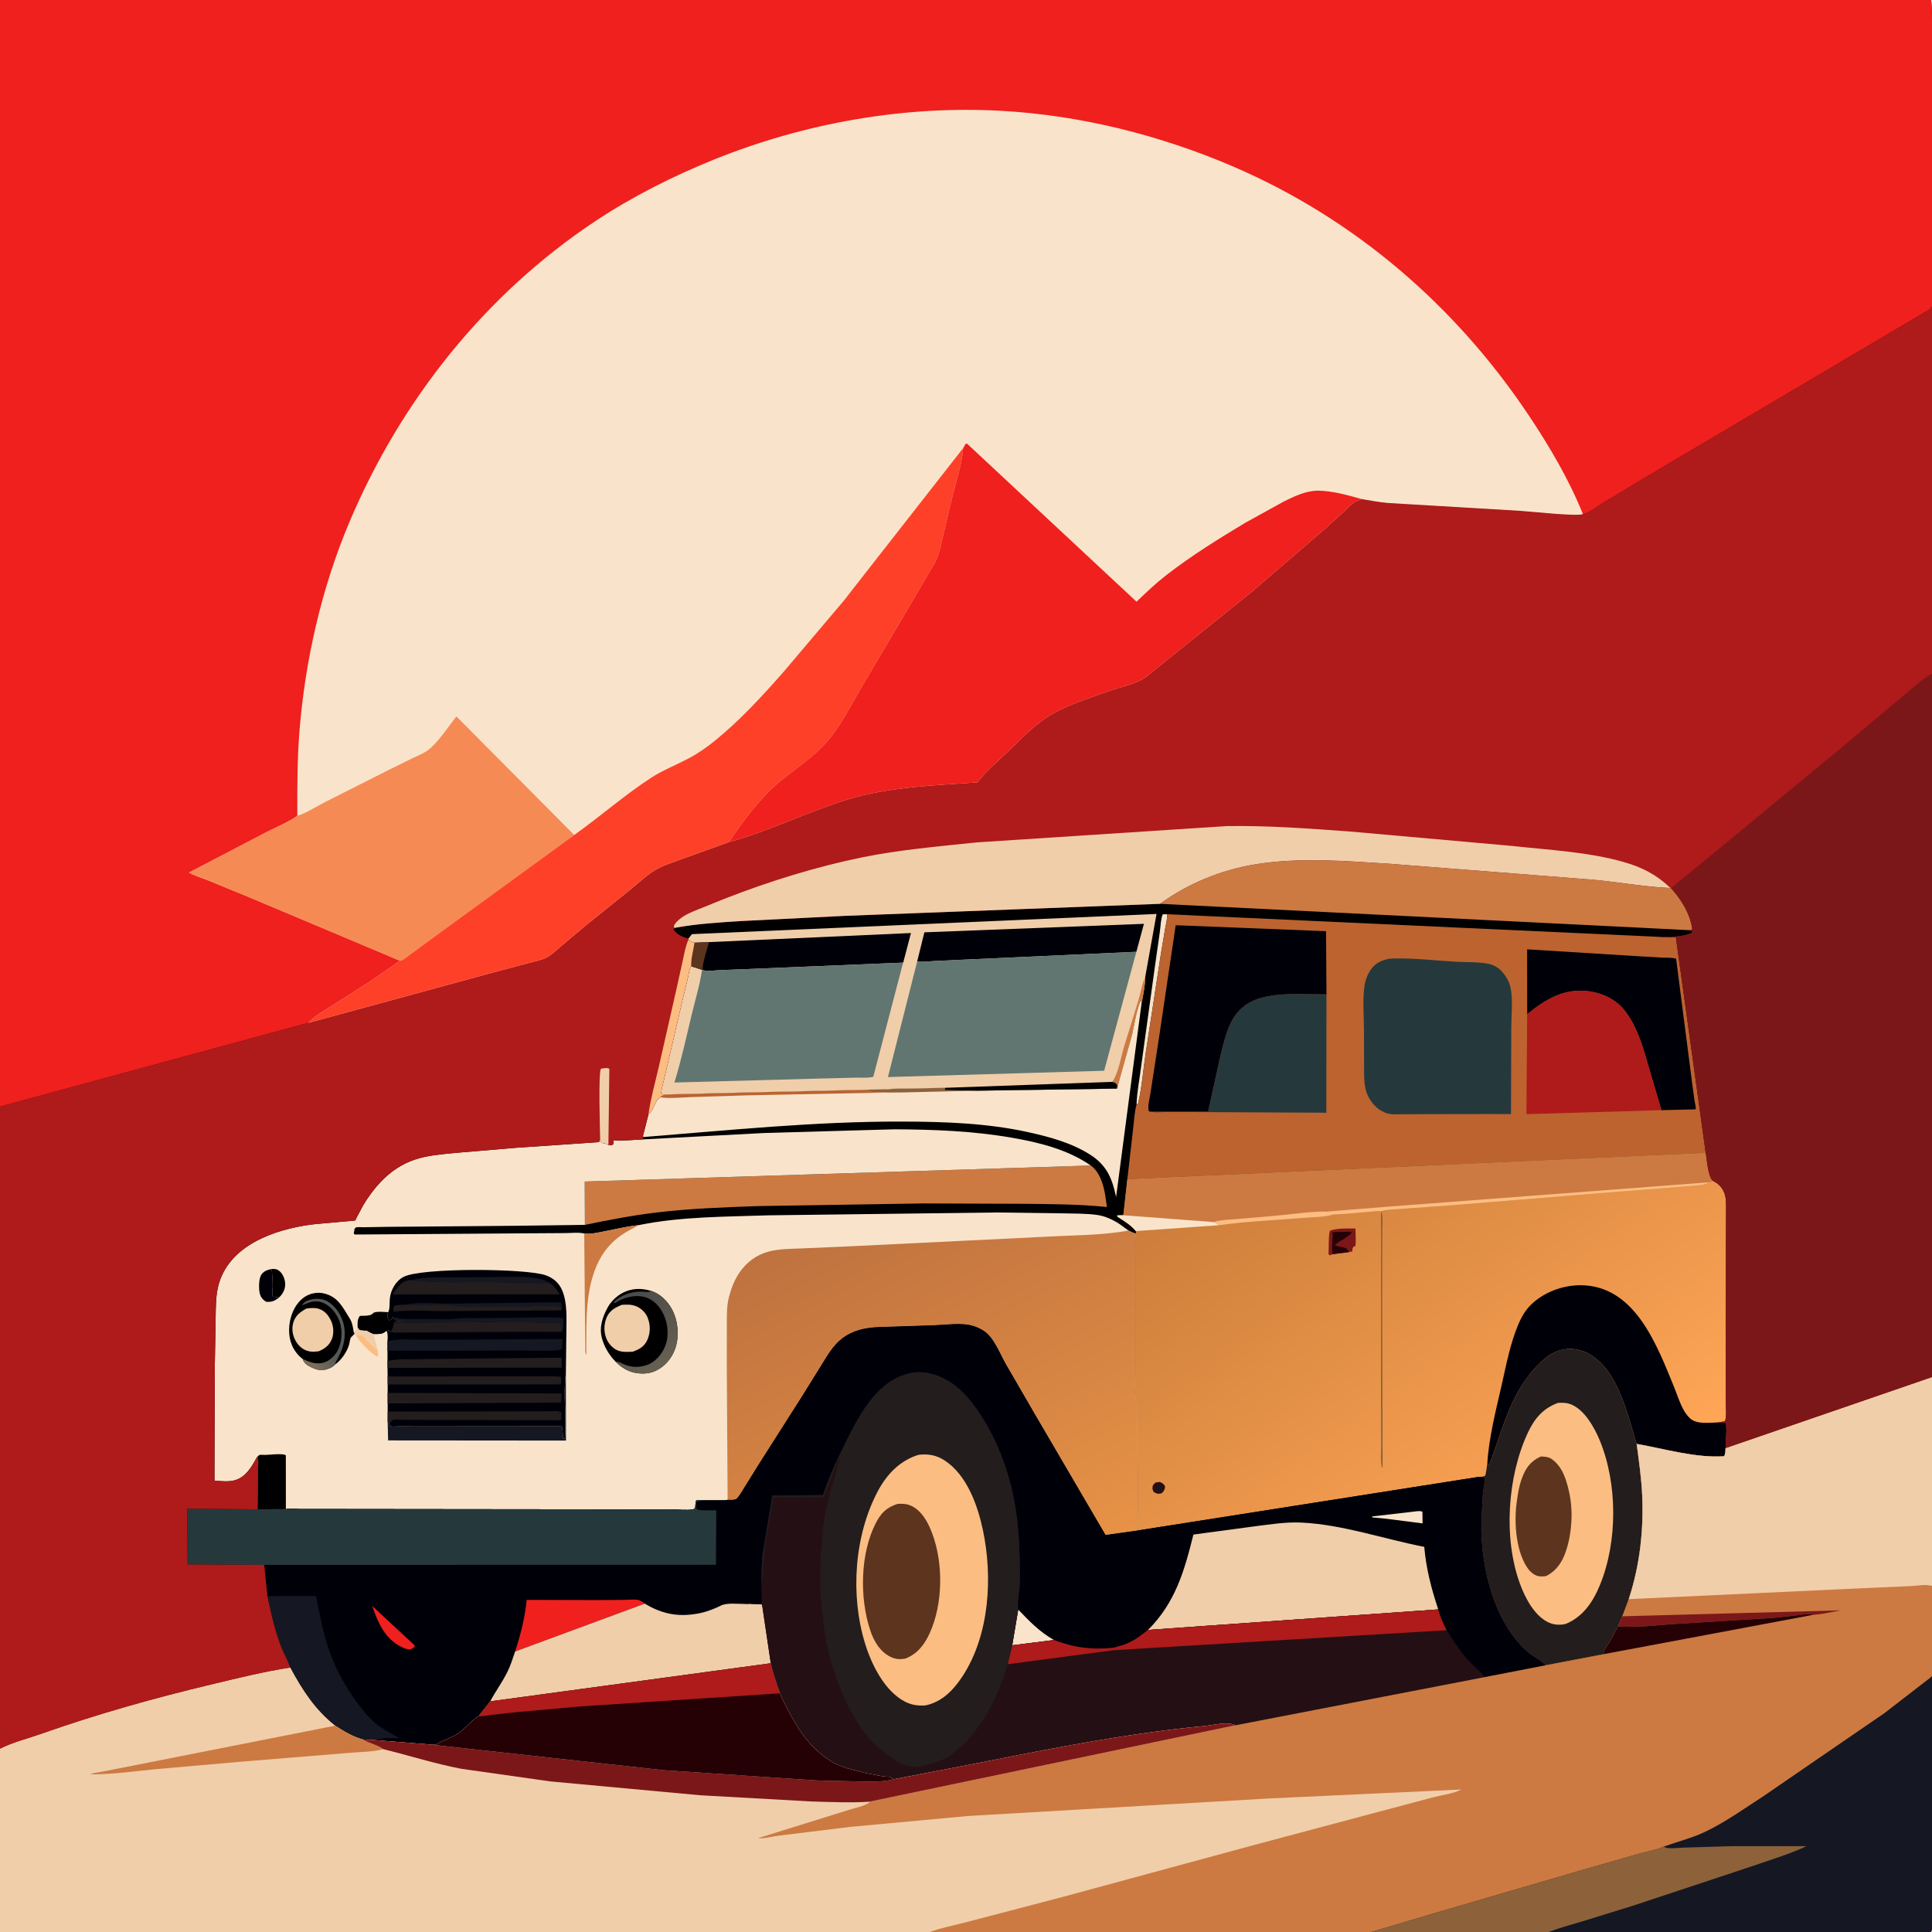 <svg version="1.1" xmlns="http://www.w3.org/2000/svg" style="display: block;" viewBox="0 0 2048 2048" width="1024" height="1024">
<defs>
	<linearGradient id="Gradient1" gradientUnits="userSpaceOnUse" x1="1347.97" y1="1205.91" x2="1651.21" y2="1629.99">
		<stop class="stop0" offset="0" stop-opacity="1" stop-color="rgb(205,126,58)"/>
		<stop class="stop1" offset="1" stop-opacity="1" stop-color="rgb(255,166,87)"/>
	</linearGradient>
	<linearGradient id="Gradient2" gradientUnits="userSpaceOnUse" x1="356.767" y1="1438.25" x2="336.158" y2="1450.89">
		<stop class="stop0" offset="0" stop-opacity="1" stop-color="rgb(84,87,85)"/>
		<stop class="stop1" offset="1" stop-opacity="1" stop-color="rgb(122,109,90)"/>
	</linearGradient>
	<linearGradient id="Gradient3" gradientUnits="userSpaceOnUse" x1="660.804" y1="1378.13" x2="703.342" y2="1444.96">
		<stop class="stop0" offset="0" stop-opacity="1" stop-color="rgb(75,75,74)"/>
		<stop class="stop1" offset="1" stop-opacity="1" stop-color="rgb(103,96,81)"/>
	</linearGradient>
	<linearGradient id="Gradient4" gradientUnits="userSpaceOnUse" x1="905.142" y1="1281.86" x2="1098.26" y2="1671.43">
		<stop class="stop0" offset="0" stop-opacity="1" stop-color="rgb(191,114,63)"/>
		<stop class="stop1" offset="1" stop-opacity="1" stop-color="rgb(231,146,70)"/>
	</linearGradient>
</defs>
<path transform="translate(0,0)" fill="rgb(0,0,0)" d="M 0 840.459 L -0 -0 L 2047 0 C 2050.06 6.75 2048.02 291.124 2048 325.811 L 2048 422.637 L 2048 714.273 L 2048 1459.69 L 2048 1681.12 L 2048 1777 L 2048.05 1985.44 L 2048.05 2030.03 C 2048.05 2034.79 2049.2 2043.89 2047 2048 L 1641.62 2048 L 1453.6 2048 L 985.59 2048 L -0 2048 L -0 1853.69 L -0 1173.04 L 0 840.459 z"/>
<path transform="translate(0,0)" fill="rgb(249,228,203)" d="M 1204.78 1170.97 C 1205.17 1157.78 1207.99 1143.96 1209.61 1130.82 L 1223.9 1027 L 1229.5 987.588 C 1230.34 981.748 1230.38 974.647 1232.5 969.228 L 1237.07 969.109 C 1237.72 973.537 1235.98 979.25 1235.23 983.658 L 1230.53 1011.61 L 1214.59 1115.76 C 1211.86 1133.68 1210.62 1151.96 1206.48 1169.63 L 1204.78 1170.97 z"/>
<path transform="translate(0,0)" fill="rgb(204,122,66)" d="M 1156.15 1235.43 C 1165.85 1242.19 1169.62 1255.76 1171.58 1266.86 L 1173.38 1279.46 C 1143.88 1276.48 1113.68 1276.38 1084.03 1276.08 L 978.969 1275.68 L 803.943 1278.49 C 767.72 1279.77 731.519 1281.01 695.5 1285.33 C 670.409 1288.35 644.799 1293.25 620.042 1298.43 L 619.854 1252.49 L 1155.24 1235.53 L 1156.15 1235.43 z"/>
<path transform="translate(0,0)" fill="rgb(249,228,203)" d="M 1183.95 1153.98 L 1184.66 1153.1 C 1184.87 1151.33 1185.09 1149.72 1185.65 1148.01 L 1199.85 1097.32 C 1202.61 1085.55 1204.35 1072.15 1208.98 1061.02 L 1210.32 1061.86 L 1183.12 1268.89 C 1179.04 1249.62 1173.46 1235.51 1156 1224.25 C 1136.59 1211.74 1113.04 1205.26 1090.7 1200.31 C 1046.5 1190.5 1000.96 1189.02 955.852 1188.91 C 864.359 1188.69 773.299 1198.04 682.2 1205.31 L 681.523 1204.42 L 687.41 1181.11 C 693.478 1176.53 693.206 1167.77 699.838 1163.17 C 701.429 1161.32 702.775 1160.93 705.06 1160.19 L 795.868 1157.94 L 848.832 1156.78 L 917.707 1155.14 L 933.707 1154.83 C 935.539 1154.8 938.818 1154.29 940.51 1154.84 C 947.488 1153.68 955.325 1154.13 962.413 1153.92 L 1001.89 1153.13 L 1001.24 1155.5 L 1036.39 1156.17 L 1183.95 1153.98 z"/>
<path transform="translate(0,0)" fill="rgb(141,98,58)" d="M 940.51 1154.84 C 947.488 1153.68 955.325 1154.13 962.413 1153.92 L 1001.89 1153.13 L 1001.24 1155.5 L 1036.39 1156.17 L 955.926 1158.04 L 940.109 1158.15 C 932.643 1156.64 924.107 1159.53 917.707 1155.14 L 933.707 1154.83 C 935.539 1154.8 938.818 1154.29 940.51 1154.84 z"/>
<path transform="translate(0,0)" fill="rgb(188,99,48)" d="M 848.832 1156.78 L 917.707 1155.14 C 924.107 1159.53 932.643 1156.64 940.109 1158.15 L 844.423 1160.03 L 790.127 1161.15 L 732 1163.01 C 721.742 1163.28 709.936 1164.78 699.838 1163.17 C 701.429 1161.32 702.775 1160.93 705.06 1160.19 L 795.868 1157.94 L 848.832 1156.78 z"/>
<path transform="translate(0,0)" fill="rgb(204,122,66)" d="M 1229.62 958.09 C 1259.06 936.647 1294.1 922.269 1330 916.313 C 1376.75 908.558 1426.02 912.598 1473.03 915.587 L 1687.44 932.374 C 1715.16 934.854 1743 940.028 1770.72 941.293 L 1771.86 941.975 C 1782.36 953.757 1791.57 968.473 1793.86 984.378 L 1793.11 986.131 L 1229.62 958.09 z"/>
<path transform="translate(0,0)" fill="rgb(240,206,170)" d="M 729.767 994.873 L 733.5 990.223 L 1225.97 968.826 L 1214.01 1035.51 C 1213.93 1044.47 1212.06 1052.96 1210.52 1061.75 L 1210.32 1061.86 L 1208.98 1061.02 C 1204.35 1072.15 1202.61 1085.55 1199.85 1097.32 L 1185.65 1148.01 C 1185.09 1149.72 1184.87 1151.33 1184.66 1153.1 L 1183.95 1153.98 L 1036.39 1156.17 L 1001.24 1155.5 L 1001.89 1153.13 L 962.413 1153.92 C 955.325 1154.13 947.488 1153.68 940.51 1154.84 C 938.818 1154.29 935.539 1154.8 933.707 1154.83 L 917.707 1155.14 L 848.832 1156.78 L 795.868 1157.94 L 705.06 1160.19 L 701.177 1159.7 L 700.994 1158.68 C 700.714 1155.12 702.573 1150.59 703.242 1147.02 L 723.266 1061.06 L 729.441 1035.22 C 730.433 1031.42 730.219 1027.5 732.735 1024.32 C 732.152 1017.01 735.203 1006.79 736.19 999.297 C 733.403 998.531 731.861 998.214 729.776 996.08 L 729.767 994.873 z"/>
<path transform="translate(0,0)" fill="rgb(204,122,66)" d="M 1179.01 1146.84 C 1185.44 1137.71 1187.98 1122.03 1191 1111.3 L 1206.55 1061.02 C 1209.18 1052.45 1210.36 1043.78 1214.01 1035.51 C 1213.93 1044.47 1212.06 1052.96 1210.52 1061.75 L 1210.32 1061.86 L 1208.98 1061.02 C 1204.35 1072.15 1202.61 1085.55 1199.85 1097.32 L 1185.65 1148.01 C 1185.09 1149.72 1184.87 1151.33 1184.66 1153.1 L 1183.95 1153.98 L 1184.32 1150 C 1182.37 1147.66 1181.98 1147.67 1179.01 1146.84 z"/>
<path transform="translate(0,0)" fill="rgb(0,0,0)" d="M 1179.01 1146.84 C 1181.98 1147.67 1182.37 1147.66 1184.32 1150 L 1183.95 1153.98 L 1036.39 1156.17 L 1001.24 1155.5 L 1001.89 1153.13 L 1179.01 1146.84 z"/>
<path transform="translate(0,0)" fill="rgb(0,0,9)" d="M 972.248 1019.15 L 979.885 988.308 L 1212.62 979.295 L 1204.59 1008.96 L 1028.1 1016.98 L 990.715 1018.7 C 985.007 1018.98 977.804 1020.11 972.248 1019.15 z"/>
<path transform="translate(0,0)" fill="rgb(0,0,9)" d="M 751.583 998.68 L 965.671 989.064 L 957.427 1020.42 L 791.255 1027.28 L 761.202 1028.5 C 756.582 1028.75 748.919 1030.07 744.701 1028.1 L 744.192 1028.05 L 732.735 1024.32 C 732.152 1017.01 735.203 1006.79 736.19 999.297 L 751.583 998.68 z"/>
<path transform="translate(0,0)" fill="rgb(93,52,30)" d="M 736.19 999.297 L 751.583 998.68 C 749.103 1007.94 745.231 1018.59 744.701 1028.1 L 744.192 1028.05 L 732.735 1024.32 C 732.152 1017.01 735.203 1006.79 736.19 999.297 z"/>
<path transform="translate(0,0)" fill="rgb(97,118,113)" d="M 957.427 1020.42 L 957.044 1021.54 L 925.708 1141.5 C 920.332 1142.9 912.998 1142.23 907.396 1142.36 L 866.75 1143.37 L 714.889 1147.51 C 722.335 1123.58 727.562 1099.02 733.448 1074.68 C 737.13 1059.45 741.98 1043.53 744.192 1028.05 L 744.701 1028.1 C 748.919 1030.07 756.582 1028.75 761.202 1028.5 L 791.255 1027.28 L 957.427 1020.42 z"/>
<path transform="translate(0,0)" fill="rgb(97,118,113)" d="M 972.248 1019.15 C 977.804 1020.11 985.007 1018.98 990.715 1018.7 L 1028.1 1016.98 L 1204.59 1008.96 L 1170.45 1135.04 L 941.268 1141.73 L 972.248 1019.15 z"/>
<path transform="translate(0,0)" fill="rgb(188,99,48)" d="M 1237.07 969.109 L 1759.87 993.163 L 1761.22 993.315 C 1766.39 993.863 1771.34 993.841 1776.53 993.652 L 1808.17 1222.2 L 1195.05 1250.03 L 1201.36 1194.69 C 1202.29 1186.96 1202.61 1178.4 1204.78 1170.97 L 1206.48 1169.63 C 1210.62 1151.96 1211.86 1133.68 1214.59 1115.76 L 1230.53 1011.61 L 1235.23 983.658 C 1235.98 979.25 1237.72 973.537 1237.07 969.109 z"/>
<path transform="translate(0,0)" fill="rgb(0,0,9)" d="M 1618.87 1075.09 L 1618.83 1006.33 L 1736.12 1013.6 L 1761.35 1015.09 C 1766.31 1015.32 1771.99 1014.9 1776.75 1016.27 L 1793.83 1149.05 L 1796.5 1168.07 C 1796.85 1170.23 1798.06 1173.93 1797.34 1175.96 L 1761.18 1176.83 L 1749.25 1136.42 C 1742.66 1114.22 1736.61 1089.02 1721.73 1070.66 C 1712.12 1058.81 1697.47 1052.24 1682.5 1050.6 C 1657.04 1047.79 1637.79 1059.8 1618.87 1075.09 z"/>
<path transform="translate(0,0)" fill="rgb(37,57,61)" d="M 1218 1178.17 L 1280.67 1178.15 L 1293.69 1119.08 C 1296.98 1105.98 1300.5 1089.88 1307.95 1078.41 C 1315.29 1067.1 1326.18 1060.09 1339.28 1057.14 L 1341 1056.76 C 1361.5 1052.11 1385.13 1054.03 1406.11 1054.07 L 1405.96 1179.54 L 1275.32 1178.87 L 1236.11 1178.8 C 1230.69 1178.79 1223.15 1179.69 1218 1178.17 z"/>
<path transform="translate(0,0)" fill="rgb(174,27,26)" d="M 1618.87 1075.09 C 1637.79 1059.8 1657.04 1047.79 1682.5 1050.6 C 1697.47 1052.24 1712.12 1058.81 1721.73 1070.66 C 1736.61 1089.02 1742.66 1114.22 1749.25 1136.42 L 1761.18 1176.83 L 1618.08 1181.02 L 1618.87 1075.09 z"/>
<path transform="translate(0,0)" fill="rgb(0,0,9)" d="M 1218 1178.17 C 1216.04 1173.3 1218.8 1164.24 1219.54 1158.81 L 1229.31 1095.28 L 1246.29 980.771 L 1405.67 987.106 L 1406.11 1054.07 C 1385.13 1054.03 1361.5 1052.11 1341 1056.76 L 1339.28 1057.14 C 1326.18 1060.09 1315.29 1067.1 1307.95 1078.41 C 1300.5 1089.88 1296.98 1105.98 1293.69 1119.08 L 1280.67 1178.15 L 1218 1178.17 z"/>
<path transform="translate(0,0)" fill="rgb(37,57,61)" d="M 1472.91 1016.24 L 1478.19 1016.04 C 1499.76 1015.6 1522 1018.23 1543.58 1019.5 C 1554.57 1020.15 1566.95 1019.45 1577.67 1021.67 C 1582.67 1022.7 1587.37 1025.04 1590.99 1028.68 C 1595.86 1033.57 1599.89 1040.37 1601.3 1047.19 C 1603.93 1059.91 1602.04 1076.74 1602.01 1089.83 L 1601.72 1180.95 L 1575.58 1180.92 L 1513.37 1181.01 L 1484.5 1181.21 C 1479.23 1181.23 1473.2 1181.63 1468.27 1179.48 L 1467 1178.87 L 1462.9 1176.73 C 1455.15 1171.68 1449.32 1162.78 1447.4 1153.79 C 1445.64 1145.59 1446.04 1136.84 1445.99 1128.5 L 1445.86 1091.67 C 1445.83 1076.42 1444.19 1059.31 1446.54 1044.33 C 1447.43 1038.68 1449.72 1032.7 1453.02 1028 C 1458.18 1020.66 1464.4 1018.01 1472.91 1016.24 z"/>
<path transform="translate(0,0)" fill="url(#Gradient1)" d="M 1195.05 1250.03 L 1808.17 1222.2 C 1809.4 1229.31 1810.44 1247.75 1815.83 1251.81 C 1821.74 1254.54 1826.04 1259.1 1828.19 1265.34 C 1829.56 1269.29 1829.72 1274.05 1829.8 1278.22 L 1829.31 1423.37 L 1829.34 1484.16 C 1829.34 1490.59 1830.86 1501.25 1828.5 1506.78 L 1820.56 1507.86 L 1829.5 1507.87 C 1830.8 1516.46 1829.49 1526.3 1829.15 1535 C 1828.99 1537.99 1829.23 1541.16 1827.5 1543.72 C 1797.26 1545.65 1764.68 1535.81 1734.95 1530.63 C 1737.32 1548.47 1739.89 1566.25 1740.75 1584.24 C 1742.55 1621.74 1738.29 1659.46 1726.53 1695.16 L 1719.72 1713.34 L 1715.13 1723.97 C 1712.03 1729.7 1709.24 1735.72 1705.85 1741.27 C 1703.51 1745.08 1699.66 1749.04 1699.83 1753.52 L 1638.1 1765.33 C 1636.22 1761.51 1625.29 1755.99 1621.44 1752.82 C 1583.59 1721.65 1569.15 1660.26 1570.22 1613.13 L 1571.86 1583.14 C 1572.42 1577.51 1574.2 1571.82 1573.72 1566.17 C 1571.47 1565.7 1569.37 1565.69 1567.1 1565.62 L 1206.32 1622.31 L 1205.49 1485 L 1204.25 1483.75 L 1204 1480.5 C 1202.76 1471.14 1203.52 1461.17 1203.53 1451.69 L 1203.57 1398.05 L 1203.6 1340.14 C 1203.61 1329.46 1202.86 1318.12 1204.25 1307.56 L 1204.1 1305 C 1198.88 1298.57 1191.4 1294.11 1184.5 1289.71 L 1184.29 1288.38 L 1190.8 1288.22 L 1195.05 1250.03 z"/>
<path transform="translate(0,0)" fill="rgb(36,15,20)" d="M 1224.98 1571.5 L 1229.5 1570.92 C 1232.53 1572.38 1233.14 1572.56 1235.04 1575.5 C 1234.55 1579.74 1234.22 1579.9 1231.5 1582.89 L 1230.64 1583.15 C 1227.39 1583.87 1225.59 1583.21 1222.96 1581.5 C 1222.23 1580.12 1221.61 1579.02 1221.66 1577.41 C 1221.75 1574.02 1222.76 1573.7 1224.98 1571.5 z"/>
<path transform="translate(0,0)" fill="rgb(141,98,58)" d="M 1463.89 1283.87 C 1466.58 1287.5 1465.31 1299.86 1465.31 1304.91 L 1465.22 1369.86 L 1465.63 1555.83 L 1464.71 1555.25 C 1463.22 1548.18 1464.11 1539.46 1464.09 1532.2 L 1463.94 1487.79 L 1463.89 1283.87 z"/>
<path transform="translate(0,0)" fill="rgb(124,23,25)" d="M 1412.85 1329.47 L 1409.5 1330.72 L 1408.28 1329.5 C 1408.81 1321.56 1407.96 1312.32 1409.67 1304.69 C 1417.27 1301.64 1428.53 1302.34 1436.78 1302.23 C 1436.92 1308.32 1437.53 1314.94 1436.83 1320.97 L 1435.02 1321.41 C 1433.39 1323.38 1433.68 1323.9 1433.62 1326.5 L 1430.08 1327.25 L 1412.85 1329.47 z"/>
<path transform="translate(0,0)" fill="rgb(37,1,6)" d="M 1412.67 1309.45 L 1412.43 1306.36 C 1418.7 1305.23 1425.27 1306.24 1431.63 1305.5 L 1432.63 1307 C 1431.46 1309.8 1418.36 1316.75 1414.91 1319.38 C 1420.61 1323.63 1426.53 1319.69 1430.08 1327.25 L 1412.85 1329.47 C 1411.17 1323.86 1412.46 1315.4 1412.67 1309.45 z"/>
<path transform="translate(0,0)" fill="rgb(0,0,9)" d="M 1576.6 1551.24 C 1578.31 1523.92 1585.64 1495.31 1591.73 1468.6 C 1596.67 1446.9 1600.87 1424.23 1609.57 1403.69 C 1612.62 1396.5 1616.51 1389.63 1621.99 1384 C 1635.46 1370.17 1656.16 1362.36 1675.3 1362.39 C 1733.48 1362.51 1756.61 1426.53 1775.01 1471.34 C 1779.41 1482.06 1782.85 1495.45 1791.5 1503.49 C 1798.66 1510.14 1811.45 1508.01 1820.56 1507.86 L 1829.5 1507.87 C 1830.8 1516.46 1829.49 1526.3 1829.15 1535 C 1828.99 1537.99 1829.23 1541.16 1827.5 1543.72 C 1797.26 1545.65 1764.68 1535.81 1734.95 1530.63 L 1734.41 1528.95 C 1724.67 1497.82 1714.77 1450.96 1683.05 1434.43 C 1673.96 1429.69 1662.62 1428.55 1652.8 1431.6 C 1639.54 1435.7 1627.21 1449.13 1619.13 1460 C 1597.65 1488.92 1591.43 1520.31 1578.5 1552.85 C 1576.97 1552.26 1577.64 1552.75 1576.6 1551.24 z"/>
<path transform="translate(0,0)" fill="rgb(204,122,66)" d="M 1195.05 1250.03 L 1808.17 1222.2 C 1809.4 1229.31 1810.44 1247.75 1815.83 1251.81 L 1812.22 1253.26 C 1807.74 1255.84 1801.99 1256.24 1796.93 1256.84 L 1685.99 1265.61 L 1537.5 1277.74 L 1472.37 1282.33 C 1469.41 1282.63 1466.73 1282.91 1463.89 1283.87 C 1459.23 1283.5 1454.64 1284.31 1450 1284.67 C 1438.3 1285.59 1425.8 1287.19 1414.12 1287.24 C 1403.87 1290.43 1389.51 1290.33 1378.64 1291.23 C 1350.15 1293.58 1320.65 1294.76 1292.39 1298.76 L 1204.1 1305 C 1198.88 1298.57 1191.4 1294.11 1184.5 1289.71 L 1184.29 1288.38 L 1190.8 1288.22 L 1195.05 1250.03 z"/>
<path transform="translate(0,0)" fill="rgb(249,228,203)" d="M 1204.1 1305 C 1198.88 1298.57 1191.4 1294.11 1184.5 1289.71 L 1184.29 1288.38 L 1190.8 1288.22 L 1285.29 1295.36 C 1288.07 1296.18 1290.2 1296.73 1292.39 1298.76 L 1204.1 1305 z"/>
<path transform="translate(0,0)" fill="rgb(252,189,130)" d="M 1472.75 1279 L 1812.22 1253.26 C 1807.74 1255.84 1801.99 1256.24 1796.93 1256.84 L 1685.99 1265.61 L 1537.5 1277.74 L 1472.37 1282.33 C 1469.41 1282.63 1466.73 1282.91 1463.89 1283.87 C 1459.23 1283.5 1454.64 1284.31 1450 1284.67 C 1438.3 1285.59 1425.8 1287.19 1414.12 1287.24 C 1403.87 1290.43 1389.51 1290.33 1378.64 1291.23 C 1350.15 1293.58 1320.65 1294.76 1292.39 1298.76 C 1290.2 1296.73 1288.07 1296.18 1285.29 1295.36 L 1288.01 1294.95 C 1295.76 1292.96 1303.97 1292.83 1311.97 1292.19 L 1349.5 1289 C 1368.52 1287.35 1388.39 1284.05 1407.44 1284.25 L 1472.75 1279 z"/>
<path transform="translate(0,0)" fill="rgb(35,29,29)" d="M 1576.6 1551.24 C 1577.64 1552.75 1576.97 1552.26 1578.5 1552.85 C 1591.43 1520.31 1597.65 1488.92 1619.13 1460 C 1627.21 1449.13 1639.54 1435.7 1652.8 1431.6 C 1662.62 1428.55 1673.96 1429.69 1683.05 1434.43 C 1714.77 1450.96 1724.67 1497.82 1734.41 1528.95 L 1734.95 1530.63 C 1737.32 1548.47 1739.89 1566.25 1740.75 1584.24 C 1742.55 1621.74 1738.29 1659.46 1726.53 1695.16 L 1719.72 1713.34 L 1715.13 1723.97 C 1712.03 1729.7 1709.24 1735.72 1705.85 1741.27 C 1703.51 1745.08 1699.66 1749.04 1699.83 1753.52 L 1638.1 1765.33 C 1636.22 1761.51 1625.29 1755.99 1621.44 1752.82 C 1583.59 1721.65 1569.15 1660.26 1570.22 1613.13 L 1571.86 1583.14 C 1572.42 1577.51 1574.2 1571.82 1573.72 1566.17 C 1571.47 1565.7 1569.37 1565.69 1567.1 1565.62 C 1569.26 1565.43 1572.27 1565.55 1574.13 1564.39 C 1575.16 1563.74 1576.23 1553.26 1576.6 1551.24 z"/>
<path transform="translate(0,0)" fill="rgb(252,189,130)" d="M 1651.56 1487.12 C 1656.81 1486.89 1660.8 1486.84 1665.69 1488.85 C 1679.64 1494.57 1689.98 1512.93 1695.57 1526.31 C 1714.77 1572.27 1714.92 1634.01 1696.03 1680.11 C 1688.67 1698.06 1678.14 1713.82 1659.66 1721.48 C 1653.24 1722.87 1646.82 1722.49 1640.9 1719.57 C 1626.28 1712.35 1616.65 1693.63 1611.27 1679.01 C 1593.47 1630.62 1597.89 1565.33 1619.5 1518.9 C 1626.5 1503.86 1635.64 1492.88 1651.56 1487.12 z"/>
<path transform="translate(0,0)" fill="rgb(93,52,30)" d="M 1633.2 1543.99 C 1637.19 1543.95 1641.74 1544.35 1645.08 1546.78 C 1656.54 1555.08 1660.45 1568.83 1663.38 1581.91 C 1667.7 1601.18 1666.41 1624.18 1660.38 1642.98 C 1656.47 1655.18 1650.54 1664.71 1638.97 1670.69 C 1636.42 1671.08 1633.55 1671.29 1631 1670.83 C 1626.87 1670.08 1622.63 1666.69 1620.17 1663.42 C 1607.19 1646.17 1604.89 1615.12 1607.55 1594.32 C 1608.72 1585.12 1610.02 1575.94 1613.23 1567.19 C 1617.24 1556.25 1622.34 1549.01 1633.2 1543.99 z"/>
<path transform="translate(0,0)" fill="rgb(249,228,203)" d="M 681.067 1207.84 L 810.5 1201.01 L 948.561 1197.09 C 990.264 1197.33 1031.27 1198.88 1072.48 1206 C 1101.46 1211.01 1131.65 1218.43 1156.15 1235.43 L 1155.24 1235.53 L 619.854 1252.49 L 620.042 1298.43 L 544.37 1299.41 L 409.91 1300.51 L 385.399 1300.94 C 383.676 1300.97 378.986 1300.5 377.5 1301.11 C 376.847 1301.37 376.441 1302.04 375.911 1302.5 L 374.979 1307.5 L 376 1308.64 L 557.299 1307.39 L 599.584 1307.12 C 605.612 1307.08 613.543 1306.12 619.319 1307.58 C 626.181 1308.48 633.642 1306.63 640.377 1305.34 C 652.503 1303.03 664.739 1299.96 677.027 1298.69 C 721.686 1289.51 769.283 1289.85 814.751 1288.29 L 1056.84 1285.27 L 1126.2 1286.19 C 1138.32 1286.48 1151.19 1286.22 1163.17 1287.91 C 1171.62 1289.09 1179.99 1293.03 1187.04 1297.73 L 1196.28 1304.43 C 1198.9 1305.78 1201.28 1307.17 1204.25 1307.56 C 1202.86 1318.12 1203.61 1329.46 1203.6 1340.14 L 1203.57 1398.05 L 1203.53 1451.69 C 1203.52 1461.17 1202.76 1471.14 1204 1480.5 L 1204.25 1483.75 L 1205.49 1485 L 1206.32 1622.31 L 1171.91 1627.12 L 1096.96 1499 L 1066.35 1446.2 C 1060.64 1436.16 1054.6 1420.78 1046.14 1413.26 C 1040.91 1408.61 1032.52 1405.13 1025.61 1404.15 C 1014.44 1402.57 1001.17 1404.41 989.855 1404.84 L 931.491 1406.75 C 917.356 1407.28 904.207 1410 892.664 1418.79 C 883.125 1426.05 876.713 1437.38 870.509 1447.41 L 849.584 1481.07 L 804.437 1552.02 L 789.289 1576.33 C 786.779 1580.27 784.235 1585.18 780.992 1588.51 C 779.162 1590.39 774.048 1589.79 771.315 1589.86 L 769.943 1590.16 L 738.219 1590.32 C 735.993 1593.67 738.759 1599.14 734.5 1599.99 C 728.153 1601.27 718.651 1600.04 712.01 1600.04 L 646.391 1599.95 L 366.574 1599.65 L 318.675 1599.64 C 314.665 1599.64 306.542 1598.64 303.042 1599.8 L 272.91 1599.94 L 273.235 1560.48 C 273.286 1555.31 274.44 1548.99 273.007 1544.08 C 272.053 1545.04 272.456 1544.52 271.665 1545.95 C 266.53 1555.24 260.496 1565.58 249.578 1568.92 L 248.5 1569.22 C 242.176 1571.04 234.079 1569.95 227.492 1569.71 L 227.32 1565.78 L 227.74 1445.22 L 228.565 1397.94 C 228.796 1386.63 228.531 1375.07 231.175 1364 C 241.598 1320.37 290.384 1303.44 329.739 1298.09 C 334.661 1297.42 376.189 1294 376.465 1293.78 C 377.053 1293.31 377.921 1290.89 378.341 1290.07 L 385.082 1277.5 C 390.277 1268.72 396.689 1260.08 403.71 1252.7 C 413.981 1241.9 426.29 1233.57 440.539 1228.96 C 453.938 1224.61 468.154 1223.61 482.094 1222.18 L 546.5 1216.74 L 634.955 1210.71 L 636.178 1207.97 L 637.708 1211.5 L 639.666 1211.8 C 641.674 1212.12 643.134 1212.69 644.935 1213.66 C 647.545 1213.98 647.821 1214.56 650.081 1213 L 650.5 1208.77 C 660.511 1209.49 671.033 1208.32 681.067 1207.84 z"/>
<path transform="translate(0,0)" fill="rgb(252,189,130)" d="M 377.206 1415.35 C 380.83 1414.82 382.867 1414.49 386 1417.01 C 386.872 1417.71 387.125 1418.15 387.747 1418.92 C 391.313 1423.31 395.917 1427.79 400.396 1431.24 C 400.726 1433.29 400.727 1435.42 400.829 1437.5 L 399.5 1438.03 C 392.597 1434.02 380.937 1422.37 377.206 1415.35 z"/>
<path transform="translate(0,0)" fill="rgb(240,206,170)" d="M 379.111 1406.93 C 380.001 1408.25 380.316 1409.6 381.935 1409.91 C 384.364 1410.37 386.482 1410.66 388.975 1410.56 C 391.447 1411.98 393.715 1413.25 396.453 1414.11 C 397.011 1420.33 399.182 1425.27 400.396 1431.24 C 395.917 1427.79 391.313 1423.31 387.747 1418.92 C 387.125 1418.15 386.872 1417.71 386 1417.01 C 382.867 1414.49 380.83 1414.82 377.206 1415.35 L 375.907 1413.81 L 375 1412.21 C 375.859 1411.26 376.528 1410.53 377.654 1409.88 L 378.455 1409.47 L 379.111 1406.93 z"/>
<path transform="translate(0,0)" fill="rgb(0,0,0)" d="M 288.051 1345.12 C 292.147 1345.22 293.823 1345.03 296.958 1348.04 C 300.496 1351.43 302.509 1357.34 302.316 1362.16 C 302.112 1367.21 299.559 1371.91 295.872 1375.32 L 290 1374.54 C 289.619 1374.19 289.028 1373.99 288.856 1373.5 C 288.258 1371.8 289.061 1366.15 289.069 1364.07 C 289.094 1357.78 288.574 1351.4 288.051 1345.12 z"/>
<path transform="translate(0,0)" fill="rgb(0,0,9)" d="M 295.872 1375.32 C 291.237 1379.1 288.001 1380.48 282 1379.9 C 278.713 1377.77 276.8 1375.8 275.596 1371.97 C 274.11 1367.25 274.181 1355.78 276.796 1351.54 C 279.314 1347.45 283.6 1346.03 288.051 1345.12 C 288.574 1351.4 289.094 1357.78 289.069 1364.07 C 289.061 1366.15 288.258 1371.8 288.856 1373.5 C 289.028 1373.99 289.619 1374.19 290 1374.54 L 295.872 1375.32 z"/>
<path transform="translate(0,0)" fill="rgb(0,0,0)" d="M 379.111 1406.93 C 379.017 1402.45 378.635 1398.62 381.5 1394.87 L 386.5 1394.77 C 390.6 1394.43 393.247 1394.68 396.074 1391.5 C 400.536 1389.85 406.721 1390.81 411.465 1390.95 C 410.618 1394.23 409.929 1395.26 411.789 1398.37 L 412.5 1399.49 L 414.995 1398.99 L 416.5 1396 C 418.452 1397.97 416.567 1395.9 418.382 1398.55 L 418.849 1398.99 L 419.808 1399.65 C 422.471 1401 426.745 1400.58 429.746 1400.6 C 426.278 1401.29 423.582 1401.22 420.078 1400.83 L 418.241 1402.14 L 417.707 1404.79 C 417.056 1407.68 416.641 1409.36 414.498 1411.58 L 411.955 1410.16 L 409.837 1410.84 L 407.973 1412.01 C 404.394 1414.48 400.615 1414.08 396.453 1414.11 C 393.715 1413.25 391.447 1411.98 388.975 1410.56 C 386.482 1410.66 384.364 1410.37 381.935 1409.91 C 380.316 1409.6 380.001 1408.25 379.111 1406.93 z"/>
<path transform="translate(0,0)" fill="rgb(0,0,9)" d="M 388.975 1410.56 C 394.195 1409.11 397.993 1408.35 403.5 1409.13 L 407.973 1412.01 C 404.394 1414.48 400.615 1414.08 396.453 1414.11 C 393.715 1413.25 391.447 1411.98 388.975 1410.56 z"/>
<path transform="translate(0,0)" fill="rgb(204,122,66)" d="M 619.319 1307.58 C 626.181 1308.48 633.642 1306.63 640.377 1305.34 C 652.503 1303.03 664.739 1299.96 677.027 1298.69 C 670.507 1302.44 663.445 1305.77 657.369 1310.2 C 641.529 1321.73 632.419 1337.68 627.369 1356.32 C 620.323 1382.34 621.746 1409.78 621.5 1436.49 C 619.899 1434.07 620.462 1430.52 620.428 1427.61 L 620.171 1406.07 L 619.319 1307.58 z"/>
<path transform="translate(0,0)" fill="rgb(0,0,0)" d="M 273.007 1544.08 C 273.671 1543.51 274.197 1542.72 275 1542.37 C 275.959 1541.95 279.641 1542.29 280.79 1542.28 C 286.597 1542.19 296.259 1540.7 301.678 1542.05 L 302.988 1542.61 L 303.042 1599.8 L 272.91 1599.94 L 273.235 1560.48 C 273.286 1555.31 274.44 1548.99 273.007 1544.08 z"/>
<path transform="translate(0,0)" fill="rgb(21,24,34)" d="M 412.849 1508.37 L 412.624 1510.08 C 413.249 1510.7 413.706 1511.56 414.5 1511.94 C 415.742 1512.52 420.36 1512.01 422.094 1512.03 L 451.169 1512.08 L 595.327 1511.96 C 596.973 1515.61 596.102 1520.92 597.118 1524.99 L 598.67 1524.99 C 601.027 1502.77 596.694 1479.76 599.679 1457.59 L 599.844 1456.47 L 599.988 1527.06 L 411.414 1526.9 L 410.944 1507.48 L 412.849 1508.37 z"/>
<path transform="translate(0,0)" fill="rgb(0,0,0)" d="M 320.688 1440.43 C 317.897 1438.43 315.727 1436.05 313.671 1433.3 C 306.75 1424.04 305.284 1412.35 307.252 1401.22 C 309.083 1390.86 314.333 1380.31 323.385 1374.5 C 328.903 1370.96 336.343 1369.54 342.75 1370.94 C 358.397 1374.37 362.973 1385.41 370.712 1397.62 C 373.537 1402.08 374.11 1407.08 375 1412.21 L 375.907 1413.81 L 372.212 1417.57 C 370.82 1419.34 370.692 1423.3 370.023 1425.5 C 367.699 1433.14 361.921 1441.68 355.35 1446.33 C 353.215 1448.54 351.337 1449.65 348.46 1450.78 C 341.754 1453.4 336.883 1452.66 330.463 1449.62 C 325.807 1447.41 322.511 1445.38 320.688 1440.43 z"/>
<path transform="translate(0,0)" fill="url(#Gradient2)" d="M 320.688 1440.43 C 328.042 1443.99 335.83 1446.98 344.088 1444.09 C 350.945 1441.69 356.614 1435.38 359.261 1428.75 C 363.087 1419.17 363.098 1406.85 358.56 1397.54 C 354.741 1389.71 348.978 1382.94 340.411 1380.31 C 332.602 1377.92 327.278 1381.01 320.186 1383.62 C 322.203 1379.97 325.699 1378.58 329.667 1377.55 C 335.193 1376.12 342.283 1376.57 347.223 1379.54 C 356.09 1384.86 362.505 1394.92 364.549 1404.91 C 367.431 1418.97 363.15 1431.3 356.199 1443.39 C 355.276 1444.99 355.561 1444.34 355.35 1446.33 C 353.215 1448.54 351.337 1449.65 348.46 1450.78 C 341.754 1453.4 336.883 1452.66 330.463 1449.62 C 325.807 1447.41 322.511 1445.38 320.688 1440.43 z"/>
<path transform="translate(0,0)" fill="rgb(240,206,170)" d="M 324.842 1387.12 C 329.16 1386.48 334.281 1386.11 338.459 1387.57 C 344.599 1389.72 348.413 1394.69 351.073 1400.39 C 353.654 1405.92 354.111 1413.81 351.769 1419.5 C 348.977 1426.28 344.47 1429.51 337.945 1432.39 C 334.578 1432.77 331.242 1433.17 327.886 1432.49 C 321.709 1431.24 317.051 1427.43 313.833 1422.11 C 310.263 1416.21 308.941 1409.15 310.783 1402.42 C 312.878 1394.77 318.163 1390.7 324.842 1387.12 z"/>
<path transform="translate(0,0)" fill="rgb(0,0,0)" d="M 652.317 1443.18 C 645.818 1436.45 640.75 1428.15 638.192 1419.09 C 634.863 1407.29 638.545 1396.35 644.142 1386 C 647.644 1379.52 653.914 1373.56 660.5 1370.25 C 670.084 1365.43 680.118 1365.31 690.213 1368.42 C 699.953 1371.54 707.893 1379.47 712.562 1388.43 C 718.867 1400.52 720.252 1416.86 715.666 1429.82 C 711.981 1440.23 704.274 1449.1 694.081 1453.58 C 685.971 1457.14 674.762 1456.62 666.721 1453.28 C 661.306 1451.02 656.334 1447.44 652.317 1443.18 z"/>
<path transform="translate(0,0)" fill="url(#Gradient3)" d="M 690.213 1368.42 C 699.953 1371.54 707.893 1379.47 712.562 1388.43 C 718.867 1400.52 720.252 1416.86 715.666 1429.82 C 711.981 1440.23 704.274 1449.1 694.081 1453.58 C 685.971 1457.14 674.762 1456.62 666.721 1453.28 C 661.306 1451.02 656.334 1447.44 652.317 1443.18 C 656.627 1443.4 660.007 1445.92 664 1447.26 C 672.11 1449.99 681.535 1449.36 689.176 1445.48 C 696.978 1441.52 703.56 1432.61 706.042 1424.33 C 709.41 1413.09 707.463 1399.67 701.495 1389.67 C 696.938 1382.04 690.228 1376.16 681.341 1374.42 C 671.991 1372.58 660.714 1375.64 652.9 1380.7 L 652 1381.3 L 650.51 1380.5 C 657.801 1372.88 669.102 1369.06 679.5 1369.16 C 683.663 1369.2 686.33 1370.37 690.213 1368.42 z"/>
<path transform="translate(0,0)" fill="rgb(240,206,170)" d="M 659.17 1383.15 C 664.289 1382.92 668.943 1382.61 673.838 1384.47 C 679.183 1386.49 684.032 1390.91 686.284 1396.19 C 689.598 1403.95 689.686 1412.62 686.205 1420.37 C 683.028 1427.45 677.623 1430.45 670.582 1432.89 C 665.584 1433.06 660.296 1433.49 655.5 1431.81 C 650.256 1429.97 645.396 1424.85 643.182 1419.85 C 640.021 1412.71 639.905 1404.51 642.775 1397.24 C 645.865 1389.41 651.792 1386.17 659.17 1383.15 z"/>
<path transform="translate(0,0)" fill="rgb(0,0,9)" d="M 411.465 1390.95 L 411.981 1389.87 C 413.365 1386.09 412.845 1381.03 413.194 1376.99 C 414.002 1367.64 419.426 1357.85 427.882 1353.5 C 447.125 1343.59 558.075 1344.46 578.645 1351.89 C 586.662 1354.78 592.713 1360.09 596.004 1368 C 601.611 1381.48 600.422 1397.74 600.362 1412.07 L 599.844 1456.47 L 599.679 1457.59 C 596.694 1479.76 601.027 1502.77 598.67 1524.99 L 597.118 1524.99 C 596.102 1520.92 596.973 1515.61 595.327 1511.96 L 451.169 1512.08 L 422.094 1512.03 C 420.36 1512.01 415.742 1512.52 414.5 1511.94 C 413.706 1511.56 413.249 1510.7 412.624 1510.08 L 412.849 1508.37 L 410.944 1507.48 L 410.952 1496.32 L 410.924 1487.7 L 410.92 1476.47 L 410.953 1467.71 L 410.903 1459.12 L 410.769 1450 L 410.772 1442.74 L 410.726 1431.86 L 410.756 1421.76 C 410.913 1418.02 411.439 1414.33 409.837 1410.84 L 411.955 1410.16 L 414.498 1411.58 C 416.641 1409.36 417.056 1407.68 417.707 1404.79 L 418.241 1402.14 L 420.078 1400.83 C 423.582 1401.22 426.278 1401.29 429.746 1400.6 C 426.745 1400.58 422.471 1401 419.808 1399.65 L 418.849 1398.99 L 418.382 1398.55 C 416.567 1395.9 418.452 1397.97 416.5 1396 L 414.995 1398.99 L 412.5 1399.49 L 411.789 1398.37 C 409.929 1395.26 410.618 1394.23 411.465 1390.95 z"/>
<path transform="translate(0,0)" fill="rgb(21,24,34)" d="M 430.948 1383.01 C 444.65 1379.74 461.803 1382.05 476 1381.9 L 594.58 1380.45 C 595.347 1382.73 595.662 1384.57 595.781 1386.98 L 593.5 1384.87 C 582.566 1384.32 570.004 1383.67 559.159 1385.11 C 557.691 1385.3 556.64 1385.55 555.135 1385.34 C 547.623 1384.29 539.693 1384.77 532.114 1384.79 L 492.395 1384.69 C 481.273 1384.5 469.878 1382.11 458.751 1383.17 C 449.593 1384.04 440.117 1383.69 430.948 1383.01 z"/>
<path transform="translate(0,0)" fill="rgb(21,24,34)" d="M 436.377 1356.93 C 448.463 1353.76 459.855 1354.11 472.227 1354.05 L 514.616 1353.9 C 530.352 1353.87 547.236 1352.7 562.826 1354.22 C 568.175 1354.75 575.177 1355.86 579.899 1358.51 L 581.227 1359.29 L 578.495 1359.49 C 572.839 1360.99 567.455 1359.78 561.523 1359.71 L 524.415 1359.1 C 495.392 1358.47 465.232 1360.67 436.377 1356.93 z"/>
<path transform="translate(0,0)" fill="rgb(21,24,34)" d="M 418.849 1398.99 L 419.51 1395.5 C 421.206 1397.48 421.228 1397.62 423.926 1397.87 C 434.277 1398.82 445.308 1398.19 455.73 1398.25 C 464.887 1398.3 474.977 1399.17 483.995 1397.83 C 490.219 1396.9 496.984 1397.35 503.281 1397.29 L 539.481 1397.11 C 558.275 1397.07 578.47 1395.56 597.112 1397.23 C 597.017 1400.9 597.901 1408.81 595.866 1411.6 C 595.934 1408.12 596.537 1405.47 594.833 1402.38 L 570.03 1401.99 C 556.288 1400.26 541.392 1401.43 527.483 1401.35 L 418.241 1402.14 L 420.078 1400.83 C 423.582 1401.22 426.278 1401.29 429.746 1400.6 C 426.745 1400.58 422.471 1401 419.808 1399.65 L 418.849 1398.99 z"/>
<path transform="translate(0,0)" fill="rgb(35,29,29)" d="M 595.781 1386.98 L 594.465 1389.02 L 468.297 1389.82 C 452.345 1389.95 434.078 1388.08 418.461 1390.52 L 417.5 1390.71 C 416.61 1388.41 417.078 1386.86 417.49 1384.5 C 421.721 1382.82 426.448 1383.12 430.948 1383.01 C 440.117 1383.69 449.593 1384.04 458.751 1383.17 C 469.878 1382.11 481.273 1384.5 492.395 1384.69 L 532.114 1384.79 C 539.693 1384.77 547.623 1384.29 555.135 1385.34 C 556.64 1385.55 557.691 1385.3 559.159 1385.11 C 570.004 1383.67 582.566 1384.32 593.5 1384.87 L 595.781 1386.98 z"/>
<path transform="translate(0,0)" fill="rgb(35,29,29)" d="M 410.903 1459.12 L 542.869 1459.03 L 576.338 1459.08 C 582.312 1459.09 588.762 1458.59 594.669 1459.5 C 595.204 1462.33 594.884 1464.69 594.51 1467.5 L 410.953 1467.71 L 410.903 1459.12 z"/>
<path transform="translate(0,0)" fill="rgb(35,29,29)" d="M 410.952 1496.32 L 552.646 1496.1 L 582.206 1496.05 C 586.011 1496.04 592.004 1495.2 595.266 1496.99 L 595.054 1505.51 L 456.775 1505.21 L 427.332 1505.1 C 424.704 1505.09 419.384 1504.36 417 1505.06 C 416.015 1505.35 413.773 1507.64 412.849 1508.37 L 410.944 1507.48 L 410.952 1496.32 z"/>
<path transform="translate(0,0)" fill="rgb(35,29,29)" d="M 410.772 1442.74 C 420.737 1440.21 432.003 1441.06 442.251 1440.79 L 504.965 1440.04 L 595.475 1439.18 L 595.479 1449.77 L 410.769 1450 L 410.772 1442.74 z"/>
<path transform="translate(0,0)" fill="rgb(35,29,29)" d="M 418.241 1402.14 L 527.483 1401.35 C 541.392 1401.43 556.288 1400.26 570.03 1401.99 L 594.833 1402.38 C 596.537 1405.47 595.934 1408.12 595.866 1411.6 C 589.156 1412.24 582 1411.74 575.238 1411.76 L 536.409 1411.87 L 423.685 1412.6 C 420.744 1412.6 417.023 1413.2 414.498 1411.58 C 416.641 1409.36 417.056 1407.68 417.707 1404.79 L 418.241 1402.14 z"/>
<path transform="translate(0,0)" fill="rgb(35,29,29)" d="M 410.92 1476.47 L 595.308 1477.1 L 594.879 1486.8 L 410.924 1487.7 L 410.92 1476.47 z"/>
<path transform="translate(0,0)" fill="rgb(35,29,29)" d="M 581.227 1359.29 C 587.388 1362.74 589.643 1366.3 593.386 1372.03 L 416.138 1372.11 C 418.322 1368.98 420.453 1365.67 423.095 1362.9 C 427.191 1358.61 430.443 1356.99 436.377 1356.93 C 465.232 1360.67 495.392 1358.47 524.415 1359.1 L 561.523 1359.71 C 567.455 1359.78 572.839 1360.99 578.495 1359.49 L 581.227 1359.29 z"/>
<path transform="translate(0,0)" fill="rgb(21,24,34)" d="M 410.756 1421.76 C 422.388 1418.86 435.76 1420.19 447.745 1420.15 L 507.036 1419.98 L 596.218 1419.37 L 595.708 1430 C 591.104 1432.89 561.736 1431.54 555.056 1431.6 L 410.726 1431.86 L 410.756 1421.76 z"/>
<path transform="translate(0,0)" fill="url(#Gradient4)" d="M 1196.28 1304.43 C 1198.9 1305.78 1201.28 1307.17 1204.25 1307.56 C 1202.86 1318.12 1203.61 1329.46 1203.6 1340.14 L 1203.57 1398.05 L 1203.53 1451.69 C 1203.52 1461.17 1202.76 1471.14 1204 1480.5 L 1204.25 1483.75 L 1205.49 1485 L 1206.32 1622.31 L 1171.91 1627.12 L 1096.96 1499 L 1066.35 1446.2 C 1060.64 1436.16 1054.6 1420.78 1046.14 1413.26 C 1040.91 1408.61 1032.52 1405.13 1025.61 1404.15 C 1014.44 1402.57 1001.17 1404.41 989.855 1404.84 L 931.491 1406.75 C 917.356 1407.28 904.207 1410 892.664 1418.79 C 883.125 1426.05 876.713 1437.38 870.509 1447.41 L 849.584 1481.07 L 804.437 1552.02 L 789.289 1576.33 C 786.779 1580.27 784.235 1585.18 780.992 1588.51 C 779.162 1590.39 774.048 1589.79 771.315 1589.86 L 770.437 1452.35 L 770.465 1406.4 C 770.534 1396.45 770.099 1385.5 772.493 1375.8 L 772.972 1374 C 775.249 1365.19 778.687 1356.45 783.899 1348.92 C 791.345 1338.17 801.472 1330.4 814.171 1326.88 C 825.969 1323.61 839.25 1323.86 851.457 1323.31 L 904.5 1320.97 L 1107 1311.06 C 1135.82 1309.33 1166.38 1309.72 1194.76 1304.7 L 1196.28 1304.43 z"/>
<path transform="translate(0,0)" fill="rgb(0,0,9)" d="M 771.315 1589.86 C 774.048 1589.79 779.162 1590.39 780.992 1588.51 C 784.235 1585.18 786.779 1580.27 789.289 1576.33 L 804.437 1552.02 L 849.584 1481.07 L 870.509 1447.41 C 876.713 1437.38 883.125 1426.05 892.664 1418.79 C 904.207 1410 917.356 1407.28 931.491 1406.75 L 989.855 1404.84 C 1001.17 1404.41 1014.44 1402.57 1025.61 1404.15 C 1032.52 1405.13 1040.91 1408.61 1046.14 1413.26 C 1054.6 1420.78 1060.64 1436.16 1066.35 1446.2 L 1096.96 1499 L 1171.91 1627.12 L 1206.32 1622.31 L 1567.1 1565.62 C 1569.37 1565.69 1571.47 1565.7 1573.72 1566.17 C 1574.2 1571.82 1572.42 1577.51 1571.86 1583.14 L 1570.22 1613.13 C 1569.15 1660.26 1583.59 1721.65 1621.44 1752.82 C 1625.29 1755.99 1636.22 1761.51 1638.1 1765.33 L 1573.93 1777.79 L 1309.58 1828.87 C 1301.62 1824.63 1285.97 1828.77 1277.21 1829.6 C 1197.46 1837.2 1119.55 1852.44 1041.08 1868.06 L 947.52 1886.07 C 945.543 1885.29 946.229 1885.73 944.609 1884.43 L 943.51 1883.5 C 939.467 1883.53 934.213 1882.86 930.249 1881.93 L 919.005 1879.85 L 898 1874.46 L 891.005 1871.91 C 887.61 1870.66 884.386 1869.35 881.328 1867.34 L 880 1866.42 C 866.531 1857.94 854.758 1845.31 846.318 1831.81 L 845.51 1830.5 L 842.51 1825.5 C 836.815 1816.02 830.823 1805.33 826.891 1794.97 C 823.043 1784.4 819.403 1774.16 817.055 1763.14 L 519.585 1803.53 L 507.211 1819.29 L 506.013 1820.07 C 498.516 1825.09 492.796 1832.79 485.075 1837.9 C 477.792 1842.71 469.161 1844.65 462 1849.44 C 459.507 1849.25 457.055 1849 454.555 1849.13 L 397.735 1844.62 L 384.771 1843.96 C 374.066 1841.17 364.452 1835.16 355.223 1829.3 C 333.833 1812.4 320.363 1791.44 307.601 1767.69 C 305.191 1759.78 300.444 1752.28 297.517 1744.42 C 291.105 1727.19 287.209 1709.9 283.463 1691.96 L 280.1 1658.84 L 198.872 1658.32 L 198.389 1599.28 L 272.91 1599.94 L 303.042 1599.8 C 306.542 1598.64 314.665 1599.64 318.675 1599.64 L 366.574 1599.65 L 646.391 1599.95 L 712.01 1600.04 C 718.651 1600.04 728.153 1601.27 734.5 1599.99 C 738.759 1599.14 735.993 1593.67 738.219 1590.32 L 769.943 1590.16 L 771.315 1589.86 z"/>
<path transform="translate(0,0)" fill="rgb(249,228,203)" d="M 1498.61 1602.38 C 1501.69 1602.08 1505 1601.2 1507.82 1602.5 L 1507.98 1614.86 L 1468.93 1609.86 L 1455 1608.58 L 1454.34 1607.5 L 1498.61 1602.38 z"/>
<path transform="translate(0,0)" fill="rgb(239,32,29)" d="M 394.522 1702.33 L 439.865 1744.5 L 438.5 1746.67 L 435.012 1748.5 C 431.608 1748.54 428.522 1747.28 425.5 1745.81 C 407.826 1737.22 400.562 1719.77 394.522 1702.33 z"/>
<path transform="translate(0,0)" fill="rgb(249,228,203)" d="M 1079.35 1706.19 C 1091.3 1718.73 1102.06 1729.88 1117.28 1738.5 L 1072.98 1744.06 L 1079.35 1706.19 z"/>
<path transform="translate(0,0)" fill="rgb(239,32,29)" d="M 546.055 1750.63 C 552.019 1732.27 556.354 1715.2 558.331 1695.94 L 637.271 1696.15 L 662.646 1695.9 C 666.901 1695.86 671.871 1695.28 676.036 1695.92 C 678.777 1696.34 681.314 1698.32 683.496 1699.93 L 546.055 1750.63 z"/>
<path transform="translate(0,0)" fill="rgb(21,24,34)" d="M 283.463 1691.96 L 335.004 1691.9 C 338.528 1709.52 341.732 1727.37 347.221 1744.52 C 354.263 1766.51 365.162 1786.7 378.837 1805.27 C 385.847 1814.78 393.823 1824.41 403.665 1831.13 L 423.342 1842.58 L 407.005 1842.41 L 406 1843.51 C 403.198 1843.58 400.299 1843.35 397.735 1844.62 L 384.771 1843.96 C 374.066 1841.17 364.452 1835.16 355.223 1829.3 C 333.833 1812.4 320.363 1791.44 307.601 1767.69 C 305.191 1759.78 300.444 1752.28 297.517 1744.42 C 291.105 1727.19 287.209 1709.9 283.463 1691.96 z"/>
<path transform="translate(0,0)" fill="rgb(240,206,170)" d="M 683.496 1699.93 C 699.261 1709.5 715.619 1713.75 734 1711.3 L 735.955 1711.05 C 745.829 1709.77 755.293 1706.39 764.176 1701.97 C 770.461 1698.85 781.558 1700.27 788.654 1700.24 C 790.317 1700.23 793.105 1700.63 794.551 1700.15 L 807.808 1700.78 L 817.055 1763.14 L 519.585 1803.53 C 525.225 1793.08 532.268 1783.37 537.641 1772.75 C 541.18 1765.76 543.511 1758.04 546.055 1750.63 L 683.496 1699.93 z"/>
<path transform="translate(0,0)" fill="rgb(240,206,170)" d="M 1216.96 1727.79 C 1245.99 1698.71 1255.44 1665.36 1265.07 1626.69 L 1330.16 1617.95 C 1346.51 1615.9 1363 1613.21 1379.51 1613.99 C 1423.49 1616.09 1466.69 1631.4 1509.77 1639.73 C 1511.74 1662.75 1517.34 1684.24 1524.6 1706.06 L 1216.96 1727.79 z"/>
<path transform="translate(0,0)" fill="rgb(37,57,61)" d="M 303.042 1599.8 C 306.542 1598.64 314.665 1599.64 318.675 1599.64 L 366.574 1599.65 L 646.391 1599.95 L 712.01 1600.04 C 718.651 1600.04 728.153 1601.27 734.5 1599.99 C 738.759 1599.14 735.993 1593.67 738.219 1590.32 L 769.943 1590.16 C 763.049 1591.79 741.781 1588.96 738.116 1592.5 L 738.157 1599.5 C 741.533 1601.94 754.633 1600.85 759.275 1600.93 L 758.945 1658.74 L 280.1 1658.84 L 198.872 1658.32 L 198.389 1599.28 L 272.91 1599.94 L 303.042 1599.8 z"/>
<path transform="translate(0,0)" fill="rgb(36,15,20)" d="M 807.507 1660.48 C 807.688 1655.59 807.767 1650.83 808.617 1646 L 818.718 1585.36 L 872.359 1584.88 C 879.129 1565.09 887.53 1546.66 896.903 1528 C 909.45 1503.02 924.83 1473.05 951.037 1460.36 C 953.974 1458.93 956.873 1457.86 960 1456.93 L 961.686 1456.42 C 976.505 1452.1 991.433 1455.84 1004.51 1463.4 C 1016.3 1470.22 1025.75 1480.57 1033.71 1491.46 C 1051.71 1516.12 1064.27 1545.47 1071.67 1575 C 1080.17 1608.95 1081.35 1642.71 1081.03 1677.5 C 1080.95 1686.32 1077.98 1697.8 1079.35 1706.19 L 1072.98 1744.06 L 1117.28 1738.5 C 1138.51 1746.64 1158.46 1749.19 1181.07 1746.6 C 1185.56 1745.05 1190.16 1744.13 1194.56 1742.27 C 1202.91 1738.75 1209.9 1733.37 1216.96 1727.79 L 1524.6 1706.06 C 1526.42 1713.79 1529.87 1721.07 1533.52 1728.1 C 1540.5 1738.69 1547.03 1749.49 1555.52 1758.98 C 1561.3 1765.42 1568.73 1770.96 1573.93 1777.79 L 1309.58 1828.87 C 1301.62 1824.63 1285.97 1828.77 1277.21 1829.6 C 1197.46 1837.2 1119.55 1852.44 1041.08 1868.06 L 947.52 1886.07 C 945.543 1885.29 946.229 1885.73 944.609 1884.43 L 943.51 1883.5 C 939.467 1883.53 934.213 1882.86 930.249 1881.93 L 919.005 1879.85 L 898 1874.46 L 891.005 1871.91 C 887.61 1870.66 884.386 1869.35 881.328 1867.34 L 880 1866.42 C 866.531 1857.94 854.758 1845.31 846.318 1831.81 L 845.51 1830.5 L 842.51 1825.5 C 836.815 1816.02 830.823 1805.33 826.891 1794.97 C 823.043 1784.4 819.403 1774.16 817.055 1763.14 L 807.808 1700.78 L 794.551 1700.15 C 798.822 1699.55 803.305 1699.67 807.621 1699.54 C 807.546 1686.91 805.938 1674.26 807.367 1661.59 L 807.507 1660.48 z"/>
<path transform="translate(0,0)" fill="rgb(174,27,26)" d="M 1524.6 1706.06 C 1526.42 1713.79 1529.87 1721.07 1533.52 1728.1 L 1180.59 1749.28 L 1068.18 1764.14 L 1072.98 1744.06 L 1117.28 1738.5 C 1138.51 1746.64 1158.46 1749.19 1181.07 1746.6 C 1185.56 1745.05 1190.16 1744.13 1194.56 1742.27 C 1202.91 1738.75 1209.9 1733.37 1216.96 1727.79 L 1524.6 1706.06 z"/>
<path transform="translate(0,0)" fill="rgb(35,29,29)" d="M 807.507 1660.48 C 807.688 1655.59 807.767 1650.83 808.617 1646 L 818.718 1585.36 L 872.359 1584.88 C 879.129 1565.09 887.53 1546.66 896.903 1528 C 909.45 1503.02 924.83 1473.05 951.037 1460.36 C 953.974 1458.93 956.873 1457.86 960 1456.93 L 961.686 1456.42 C 976.505 1452.1 991.433 1455.84 1004.51 1463.4 C 1016.3 1470.22 1025.75 1480.57 1033.71 1491.46 C 1051.71 1516.12 1064.27 1545.47 1071.67 1575 C 1080.17 1608.95 1081.35 1642.71 1081.03 1677.5 C 1080.95 1686.32 1077.98 1697.8 1079.35 1706.19 L 1072.98 1744.06 L 1068.18 1764.14 L 1065.87 1771.11 C 1064.03 1778.09 1060.99 1785.29 1058.34 1792.03 C 1049.8 1813.75 1036.37 1834.34 1019.62 1850.53 C 1014.32 1855.65 1007.42 1861.86 1000.49 1864.69 C 991.557 1868.34 984.613 1870.78 975.036 1872.67 C 969.809 1873.7 964.605 1872.63 959.575 1871.03 L 958.365 1870.63 C 956.293 1870.06 957.042 1870.45 955.59 1869.78 L 954.505 1869.25 C 952.951 1868.52 951.547 1867.91 950.152 1866.88 L 937.713 1857.83 C 935.633 1856.36 934.085 1854.49 932.096 1852.98 C 925.518 1847.98 919.947 1841.74 915.174 1835 L 914.5 1834 C 908.87 1826.99 905.255 1818.73 900.392 1811.29 C 898.153 1807.86 897.336 1804.63 895.562 1801.09 L 894.16 1798.34 L 888.375 1783.59 C 887.573 1781.83 887.865 1782.66 887.234 1780.77 L 883.75 1770.25 C 883.178 1768.7 882.56 1767.36 882.234 1765.73 L 877.719 1749.22 L 876.5 1743 L 876 1740.5 C 875.332 1738.33 875.554 1736.51 875 1734.5 C 874.274 1731.87 874.36 1733.57 874.219 1731.66 L 874 1728.5 C 872.421 1722.5 873.012 1716.5 872 1710.5 C 868.444 1689.41 869.924 1666.67 870 1645 C 871.969 1642.05 871 1635.66 871 1632 C 873.029 1628.96 871.25 1625.84 872 1622.5 C 872.498 1620.28 872.429 1617.52 873 1615.5 C 873.58 1613.45 873.441 1611.33 874 1609.5 C 874.652 1607.37 874.419 1605.4 875 1603.5 C 875.648 1601.38 875.625 1599.21 876.25 1597.25 C 877.399 1593.65 876.71 1597.08 877.266 1594.3 L 878 1590.5 L 880 1582.5 C 880.639 1580.6 880.724 1579.09 881.25 1577.25 L 882.984 1571.52 L 884.25 1567.25 C 885.26 1564.48 884.805 1566.54 885.25 1564.31 L 886.25 1560.25 C 887.239 1557.58 886.819 1559.47 887.25 1557.31 C 888.051 1553.31 889.869 1550.41 889.75 1546.25 C 887.569 1549.42 886.132 1553.96 884.563 1557.54 L 873.409 1586.47 C 868.575 1587.76 862.216 1586.96 857.102 1586.97 L 819.559 1587.09 C 817.761 1603.11 813.909 1619.03 811.5 1635 C 810.752 1639.96 810.741 1645.11 809.998 1650 C 808.889 1657.31 809.071 1664.74 808.738 1672.17 L 807.51 1672 L 807.507 1660.48 z"/>
<path transform="translate(0,0)" fill="rgb(252,189,130)" d="M 973.772 1542.14 C 984.098 1540.93 992.784 1542.5 1001.56 1548.27 C 1024.93 1563.63 1036.29 1595.47 1041.85 1621.6 C 1052.5 1671.6 1049.02 1733.29 1020.22 1777.04 C 1010.64 1791.6 998.654 1804.1 981.019 1807.81 C 973.344 1808.35 966.426 1807.47 959.5 1803.91 C 937.719 1792.74 923.912 1764.62 917.029 1742.32 C 901.253 1691.19 905.379 1627.87 930.682 1580.41 C 940.16 1562.64 954.219 1548.07 973.772 1542.14 z"/>
<path transform="translate(0,0)" fill="rgb(93,52,30)" d="M 951.427 1594.21 C 956.13 1593.85 960.818 1594.03 965.224 1595.9 C 976.98 1600.9 983.779 1613.82 988.045 1625.13 C 1000.13 1657.17 999.672 1700 985.552 1731.17 C 980.022 1743.38 972.402 1753.37 959.497 1758.25 C 954.019 1759.17 949.296 1758.88 944.214 1756.44 C 932.733 1750.93 926.248 1739.57 922.386 1727.9 C 911.106 1693.79 911.746 1646.8 928.456 1614.39 C 933.931 1603.78 939.953 1597.82 951.427 1594.21 z"/>
<path transform="translate(0,0)" fill="rgb(204,122,66)" d="M 1829.15 1535 L 2048 1459.69 L 2048 1681.12 L 2048 1777 L 2048.05 1985.44 L 2048.05 2030.03 C 2048.05 2034.79 2049.2 2043.89 2047 2048 L 1641.62 2048 L 1453.6 2048 L 985.59 2048 L -0 2048 L -0 1853.69 C 13.072 1847.01 29.582 1842.91 43.606 1837.95 C 102.756 1817.06 163.561 1799.97 224.564 1785.44 C 252.039 1778.89 279.68 1771.96 307.601 1767.69 C 320.363 1791.44 333.833 1812.4 355.223 1829.3 C 364.452 1835.16 374.066 1841.17 384.771 1843.96 L 397.735 1844.62 L 454.555 1849.13 C 457.055 1849 459.507 1849.25 462 1849.44 C 469.161 1844.65 477.792 1842.71 485.075 1837.9 C 492.796 1832.79 498.516 1825.09 506.013 1820.07 L 507.211 1819.29 L 519.585 1803.53 L 817.055 1763.14 C 819.403 1774.16 823.043 1784.4 826.891 1794.97 C 830.823 1805.33 836.815 1816.02 842.51 1825.5 L 845.51 1830.5 L 846.318 1831.81 C 854.758 1845.31 866.531 1857.94 880 1866.42 L 881.328 1867.34 C 884.386 1869.35 887.61 1870.66 891.005 1871.91 L 898 1874.46 L 919.005 1879.85 L 930.249 1881.93 C 934.213 1882.86 939.467 1883.53 943.51 1883.5 L 944.609 1884.43 C 946.229 1885.73 945.543 1885.29 947.52 1886.07 L 1041.08 1868.06 C 1119.55 1852.44 1197.46 1837.2 1277.21 1829.6 C 1285.97 1828.77 1301.62 1824.63 1309.58 1828.87 L 1573.93 1777.79 L 1638.1 1765.33 L 1699.83 1753.52 C 1699.66 1749.04 1703.51 1745.08 1705.85 1741.27 C 1709.24 1735.72 1712.03 1729.7 1715.13 1723.97 L 1719.72 1713.34 L 1726.53 1695.16 C 1738.29 1659.46 1742.55 1621.74 1740.75 1584.24 C 1739.89 1566.25 1737.32 1548.47 1734.95 1530.63 C 1764.68 1535.81 1797.26 1545.65 1827.5 1543.72 C 1829.23 1541.16 1828.99 1537.99 1829.15 1535 z"/>
<path transform="translate(0,0)" fill="rgb(124,23,25)" d="M 1719.72 1713.34 L 1950.89 1707.05 C 1941.54 1708.79 1931.75 1711.19 1922.26 1711.74 C 1916.98 1710.16 1911.54 1711.49 1906.17 1712.16 L 1880.5 1714.94 L 1775.28 1721.48 C 1756.12 1722.64 1734.19 1725.72 1715.13 1723.97 L 1719.72 1713.34 z"/>
<path transform="translate(0,0)" fill="rgb(37,1,6)" d="M 1715.13 1723.97 C 1734.19 1725.72 1756.12 1722.64 1775.28 1721.48 L 1880.5 1714.94 L 1906.17 1712.16 C 1911.54 1711.49 1916.98 1710.16 1922.26 1711.74 L 1699.83 1753.52 C 1699.66 1749.04 1703.51 1745.08 1705.85 1741.27 C 1709.24 1735.72 1712.03 1729.7 1715.13 1723.97 z"/>
<path transform="translate(0,0)" fill="rgb(240,206,170)" d="M 1829.15 1535 L 2048 1459.69 L 2048 1681.12 L 2046.74 1680.81 C 2040.21 1679.36 2031.69 1681.04 2024.9 1681.35 L 1976.47 1683.46 L 1726.53 1695.16 C 1738.29 1659.46 1742.55 1621.74 1740.75 1584.24 C 1739.89 1566.25 1737.32 1548.47 1734.95 1530.63 C 1764.68 1535.81 1797.26 1545.65 1827.5 1543.72 C 1829.23 1541.16 1828.99 1537.99 1829.15 1535 z"/>
<path transform="translate(0,0)" fill="rgb(21,24,34)" d="M 2047.29 1776.95 L 2048 1777 L 2048.05 1985.44 L 2048.05 2030.03 C 2048.05 2034.79 2049.2 2043.89 2047 2048 L 1641.62 2048 L 1453.6 2048 L 1517.12 2029.11 L 1684.09 1980.32 L 1737.55 1965.04 C 1746.02 1962.67 1755.78 1961.17 1763.71 1957.43 C 1778.42 1952.15 1793.7 1948.41 1807.84 1941.64 C 1829.19 1931.42 1849.63 1916.72 1869.52 1903.88 L 1997.8 1815.82 L 2046.94 1777.83 L 2047.29 1776.95 z"/>
<path transform="translate(0,0)" fill="rgb(141,98,58)" d="M 1453.6 2048 L 1517.12 2029.11 L 1684.09 1980.32 L 1737.55 1965.04 C 1746.02 1962.67 1755.78 1961.17 1763.71 1957.43 L 1764.91 1958.14 C 1768.65 1960.13 1779.46 1958.73 1784 1958.58 L 1834.88 1957.04 L 1914.97 1957.01 C 1897.09 1965.52 1876.58 1971.48 1857.86 1978.07 L 1730.58 2020.27 L 1676.88 2036.86 C 1665.17 2040.42 1653 2043.58 1641.62 2048 L 1453.6 2048 z"/>
<path transform="translate(0,0)" fill="rgb(240,206,170)" d="M 519.585 1803.53 L 817.055 1763.14 C 819.403 1774.16 823.043 1784.4 826.891 1794.97 C 830.823 1805.33 836.815 1816.02 842.51 1825.5 L 845.51 1830.5 L 846.318 1831.81 C 854.758 1845.31 866.531 1857.94 880 1866.42 L 881.328 1867.34 C 884.386 1869.35 887.61 1870.66 891.005 1871.91 L 898 1874.46 L 919.005 1879.85 L 930.249 1881.93 C 934.213 1882.86 939.467 1883.53 943.51 1883.5 L 944.609 1884.43 C 946.229 1885.73 945.543 1885.29 947.52 1886.07 L 1041.08 1868.06 C 1119.55 1852.44 1197.46 1837.2 1277.21 1829.6 C 1285.97 1828.77 1301.62 1824.63 1309.58 1828.87 L 923.001 1909.57 L 922.72 1909.83 L 921.568 1910.75 C 916.562 1914.53 906.201 1916.46 900.153 1918.48 L 803.658 1948.5 C 810.333 1949.22 818.064 1946.78 824.751 1945.97 L 901.471 1936.56 L 1026 1925.05 L 1343.25 1906.55 L 1549.17 1896.93 C 1540.56 1901.35 1528.91 1902.69 1519.49 1905.15 L 1448.74 1923.95 L 1328.25 1956.07 L 1125.88 2010.99 L 1024.45 2037.53 C 1011.77 2040.95 997.885 2043.44 985.59 2048 L -0 2048 L -0 1853.69 C 13.072 1847.01 29.582 1842.91 43.606 1837.95 C 102.756 1817.06 163.561 1799.97 224.564 1785.44 C 252.039 1778.89 279.68 1771.96 307.601 1767.69 C 320.363 1791.44 333.833 1812.4 355.223 1829.3 C 364.452 1835.16 374.066 1841.17 384.771 1843.96 L 397.735 1844.62 L 454.555 1849.13 C 457.055 1849 459.507 1849.25 462 1849.44 C 469.161 1844.65 477.792 1842.71 485.075 1837.9 C 492.796 1832.79 498.516 1825.09 506.013 1820.07 L 507.211 1819.29 L 519.585 1803.53 z"/>
<path transform="translate(0,0)" fill="rgb(204,122,66)" d="M 355.223 1829.3 C 364.452 1835.16 374.066 1841.17 384.771 1843.96 C 391.478 1848.08 400.17 1849.64 406.376 1854.2 C 394.951 1857.25 381.035 1857.06 369.129 1858.2 L 256.005 1867.42 L 165.043 1875.42 C 142.405 1877.64 118.721 1880.98 96.04 1880.89 C 97.558 1879.54 103.356 1878.92 105.511 1878.58 L 127.519 1874.28 L 355.223 1829.3 z"/>
<path transform="translate(0,0)" fill="rgb(124,23,25)" d="M 947.52 1886.07 L 1041.08 1868.06 C 1119.55 1852.44 1197.46 1837.2 1277.21 1829.6 C 1285.97 1828.77 1301.62 1824.63 1309.58 1828.87 L 923.001 1909.57 L 922.72 1909.83 C 901.827 1911.19 880.485 1910.23 859.561 1909.6 L 742 1903.03 L 583.786 1888.41 L 489 1874.99 C 460.855 1869.61 434.08 1861.02 406.376 1854.2 C 400.17 1849.64 391.478 1848.08 384.771 1843.96 L 397.735 1844.62 L 454.555 1849.13 L 703.571 1876.5 L 866.641 1887.38 L 910.877 1888.42 C 922.295 1888.56 934.502 1889.07 945.673 1886.48 L 947.52 1886.07 z"/>
<path transform="translate(0,0)" fill="rgb(37,1,6)" d="M 519.585 1803.53 L 817.055 1763.14 C 819.403 1774.16 823.043 1784.4 826.891 1794.97 C 830.823 1805.33 836.815 1816.02 842.51 1825.5 L 845.51 1830.5 L 846.318 1831.81 C 854.758 1845.31 866.531 1857.94 880 1866.42 L 881.328 1867.34 C 884.386 1869.35 887.61 1870.66 891.005 1871.91 L 898 1874.46 L 919.005 1879.85 L 930.249 1881.93 C 934.213 1882.86 939.467 1883.53 943.51 1883.5 L 944.609 1884.43 C 946.229 1885.73 945.543 1885.29 947.52 1886.07 L 945.673 1886.48 C 934.502 1889.07 922.295 1888.56 910.877 1888.42 L 866.641 1887.38 L 703.571 1876.5 L 454.555 1849.13 C 457.055 1849 459.507 1849.25 462 1849.44 C 469.161 1844.65 477.792 1842.71 485.075 1837.9 C 492.796 1832.79 498.516 1825.09 506.013 1820.07 L 507.211 1819.29 L 519.585 1803.53 z"/>
<path transform="translate(0,0)" fill="rgb(174,27,26)" d="M 519.585 1803.53 L 817.055 1763.14 C 819.403 1774.16 823.043 1784.4 826.891 1794.97 L 615.486 1808.86 L 545.432 1815.15 L 520.185 1817.91 C 516.054 1818.41 511.292 1819.59 507.211 1819.29 L 519.585 1803.53 z"/>
<path transform="translate(0,0)" fill="rgb(174,27,26)" d="M 2047.08 325.609 L 2048 325.811 L 2048 422.637 L 2048 714.273 L 2048 1459.69 L 1829.15 1535 C 1829.49 1526.3 1830.8 1516.46 1829.5 1507.87 L 1820.56 1507.86 L 1828.5 1506.78 C 1830.86 1501.25 1829.34 1490.59 1829.34 1484.16 L 1829.31 1423.37 L 1829.8 1278.22 C 1829.72 1274.05 1829.56 1269.29 1828.19 1265.34 C 1826.04 1259.1 1821.74 1254.54 1815.83 1251.81 C 1810.44 1247.75 1809.4 1229.31 1808.17 1222.2 L 1776.53 993.652 C 1771.34 993.841 1766.39 993.863 1761.22 993.315 L 1759.87 993.163 C 1770.24 993.109 1784.68 993.486 1793.97 988.486 L 1793.11 986.131 L 1793.86 984.378 C 1791.57 968.473 1782.36 953.757 1771.86 941.975 L 1770.72 941.293 C 1743 940.028 1715.16 934.854 1687.44 932.374 L 1473.03 915.587 C 1426.02 912.598 1376.75 908.558 1330 916.313 C 1294.1 922.269 1259.06 936.647 1229.62 958.09 L 896 970.83 L 785.172 976.378 C 761.737 977.896 738.189 979.255 715.071 983.617 L 713.952 985.5 C 718.18 991.011 723.083 993.145 729.767 994.873 L 729.776 996.08 C 731.861 998.214 733.403 998.531 736.19 999.297 C 735.203 1006.79 732.152 1017.01 732.735 1024.32 C 730.219 1027.5 730.433 1031.42 729.441 1035.22 L 723.266 1061.06 L 703.242 1147.02 C 702.573 1150.59 700.714 1155.12 700.994 1158.68 L 701.177 1159.7 L 705.06 1160.19 C 702.775 1160.93 701.429 1161.32 699.838 1163.17 C 693.206 1167.77 693.478 1176.53 687.41 1181.11 L 681.523 1204.42 L 682.2 1205.31 C 681.182 1207.24 681.5 1206.37 681.067 1207.84 C 671.033 1208.32 660.511 1209.49 650.5 1208.77 L 650.081 1213 C 647.821 1214.56 647.545 1213.98 644.935 1213.66 C 643.134 1212.69 641.674 1212.12 639.666 1211.8 L 637.708 1211.5 L 636.178 1207.97 L 634.955 1210.71 L 546.5 1216.74 L 482.094 1222.18 C 468.154 1223.61 453.938 1224.61 440.539 1228.96 C 426.29 1233.57 413.981 1241.9 403.71 1252.7 C 396.689 1260.08 390.277 1268.72 385.082 1277.5 L 378.341 1290.07 C 377.921 1290.89 377.053 1293.31 376.465 1293.78 C 376.189 1294 334.661 1297.42 329.739 1298.09 C 290.384 1303.44 241.598 1320.37 231.175 1364 C 228.531 1375.07 228.796 1386.63 228.565 1397.94 L 227.74 1445.22 L 227.32 1565.78 L 227.492 1569.71 C 234.079 1569.95 242.176 1571.04 248.5 1569.22 L 249.578 1568.92 C 260.496 1565.58 266.53 1555.24 271.665 1545.95 C 272.456 1544.52 272.053 1545.04 273.007 1544.08 C 274.44 1548.99 273.286 1555.31 273.235 1560.48 L 272.91 1599.94 L 198.389 1599.28 L 198.872 1658.32 L 280.1 1658.84 L 283.463 1691.96 C 287.209 1709.9 291.105 1727.19 297.517 1744.42 C 300.444 1752.28 305.191 1759.78 307.601 1767.69 C 279.68 1771.96 252.039 1778.89 224.564 1785.44 C 163.561 1799.97 102.756 1817.06 43.606 1837.95 C 29.582 1842.91 13.072 1847.01 -0 1853.69 L -0 1173.04 L 326.908 1084.29 L 516.037 1032.7 L 560.229 1020.88 C 566.382 1019.17 573.863 1017.96 579.5 1014.98 C 584.904 1012.12 590.184 1006.93 594.836 1002.96 L 621.352 980.676 L 667.852 943.274 C 677.22 935.712 687.226 926.001 697.809 920.481 C 705.316 916.566 714.279 913.841 722.243 910.839 L 772.857 892.579 C 815.492 881.09 855.531 860.666 897.788 847.708 C 942.524 833.991 989.888 832.628 1036.14 829.364 L 1036.48 828.951 C 1045.36 817.465 1057.33 807.315 1067.83 797.316 C 1080.36 785.386 1093.2 771.72 1107.44 761.905 C 1127.08 748.371 1153.25 740.645 1175.68 732.54 C 1187.69 728.203 1204.59 725.063 1214.8 717.587 L 1327.71 626.695 L 1405.25 559.924 L 1425.33 541.664 C 1428.98 538.263 1433.47 533.219 1438.07 531.224 L 1443.41 529.024 C 1452.53 530.595 1461.78 532.326 1471.01 533.157 L 1610.85 541.46 C 1620.76 542.011 1672.34 547.718 1677.95 544.949 C 1684.57 543.943 1692.87 536.965 1698.65 533.466 L 1746 504.987 L 2046.67 327.333 L 2047.08 325.609 z"/>
<path transform="translate(0,0)" fill="rgb(240,206,170)" d="M 636.178 1207.97 C 636.002 1196.93 634.182 1137.38 637 1132.88 C 639.792 1132.54 643.438 1131.47 645.944 1133 L 644.935 1213.66 C 643.134 1212.69 641.674 1212.12 639.666 1211.8 L 637.708 1211.5 L 636.178 1207.97 z"/>
<path transform="translate(0,0)" fill="rgb(252,189,130)" d="M 687.41 1181.11 C 689.691 1164.54 694.56 1147.37 698.315 1131.02 L 716.955 1049 L 723.982 1017.17 C 725.519 1010.17 726.762 1002.6 729.776 996.08 C 731.861 998.214 733.403 998.531 736.19 999.297 C 735.203 1006.79 732.152 1017.01 732.735 1024.32 C 730.219 1027.5 730.433 1031.42 729.441 1035.22 L 723.266 1061.06 L 703.242 1147.02 C 702.573 1150.59 700.714 1155.12 700.994 1158.68 L 701.177 1159.7 L 705.06 1160.19 C 702.775 1160.93 701.429 1161.32 699.838 1163.17 C 693.206 1167.77 693.478 1176.53 687.41 1181.11 z"/>
<path transform="translate(0,0)" fill="rgb(240,206,170)" d="M 715.071 983.617 L 714.214 982.362 C 714.765 980.144 715.904 978.711 717.442 977.076 C 723.608 970.523 732.638 966.991 740.812 963.67 L 769.259 952.269 C 814.95 934.394 864.737 918.939 912.756 909.068 C 952.916 900.813 994.579 897.288 1035.35 892.973 L 1300.36 875.696 C 1343.87 874.964 1387.23 878.292 1430.59 881.396 L 1603.53 896.784 C 1642.51 901.101 1683.65 903.038 1721.41 913.838 C 1740.76 919.37 1756.26 927.321 1770.72 941.293 C 1743 940.028 1715.16 934.854 1687.44 932.374 L 1473.03 915.587 C 1426.02 912.598 1376.75 908.558 1330 916.313 C 1294.1 922.269 1259.06 936.647 1229.62 958.09 L 896 970.83 L 785.172 976.378 C 761.737 977.896 738.189 979.255 715.071 983.617 z"/>
<path transform="translate(0,0)" fill="rgb(124,23,25)" d="M 1771.86 941.975 C 1774.14 938.215 1779.58 934.737 1783 931.918 L 1809.92 909.811 L 1947.54 796.189 L 2031.12 726.193 C 2036.4 721.98 2041.86 717.158 2048 714.273 L 2048 1459.69 L 1829.15 1535 C 1829.49 1526.3 1830.8 1516.46 1829.5 1507.87 L 1820.56 1507.86 L 1828.5 1506.78 C 1830.86 1501.25 1829.34 1490.59 1829.34 1484.16 L 1829.31 1423.37 L 1829.8 1278.22 C 1829.72 1274.05 1829.56 1269.29 1828.19 1265.34 C 1826.04 1259.1 1821.74 1254.54 1815.83 1251.81 C 1810.44 1247.75 1809.4 1229.31 1808.17 1222.2 L 1776.53 993.652 C 1771.34 993.841 1766.39 993.863 1761.22 993.315 L 1759.87 993.163 C 1770.24 993.109 1784.68 993.486 1793.97 988.486 L 1793.11 986.131 L 1793.86 984.378 C 1791.57 968.473 1782.36 953.757 1771.86 941.975 z"/>
<path transform="translate(0,0)" fill="rgb(239,32,29)" d="M 0 840.459 L -0 -0 L 2047 0 C 2050.06 6.75 2048.02 291.124 2048 325.811 L 2047.08 325.609 L 2046.67 327.333 L 1746 504.987 L 1698.65 533.466 C 1692.87 536.965 1684.57 543.943 1677.95 544.949 C 1672.34 547.718 1620.76 542.011 1610.85 541.46 L 1471.01 533.157 C 1461.78 532.326 1452.53 530.595 1443.41 529.024 L 1438.07 531.224 C 1433.47 533.219 1428.98 538.263 1425.33 541.664 L 1405.25 559.924 L 1327.71 626.695 L 1214.8 717.587 C 1204.59 725.063 1187.69 728.203 1175.68 732.54 C 1153.25 740.645 1127.08 748.371 1107.44 761.905 C 1093.2 771.72 1080.36 785.386 1067.83 797.316 C 1057.33 807.315 1045.36 817.465 1036.48 828.951 L 1036.14 829.364 C 989.888 832.628 942.524 833.991 897.788 847.708 C 855.531 860.666 815.492 881.09 772.857 892.579 L 722.243 910.839 C 714.279 913.841 705.316 916.566 697.809 920.481 C 687.226 926.001 677.22 935.712 667.852 943.274 L 621.352 980.676 L 594.836 1002.96 C 590.184 1006.93 584.904 1012.12 579.5 1014.98 C 573.863 1017.96 566.382 1019.17 560.229 1020.88 L 516.037 1032.7 L 326.908 1084.29 L -0 1173.04 L 0 840.459 z"/>
<path transform="translate(0,0)" fill="rgb(249,228,203)" d="M 315.179 864.752 C 315.081 834.862 315.04 805.081 317.423 775.258 C 323.449 699.843 340.942 623.051 370.425 553.332 C 424.899 424.515 514.248 311.963 631.226 234.295 C 670.009 208.545 713.638 186.569 756.763 169.175 C 852.704 130.477 957.809 111.706 1061.28 117.472 C 1145.43 122.161 1229.4 143.168 1306.77 176.338 C 1435.68 231.61 1543.18 324.29 1620.78 440.654 C 1642.59 473.358 1663.27 508.366 1677.95 544.949 C 1672.34 547.718 1620.76 542.011 1610.85 541.46 L 1471.01 533.157 C 1461.78 532.326 1452.53 530.595 1443.41 529.024 L 1438.07 531.224 C 1433.47 533.219 1428.98 538.263 1425.33 541.664 L 1405.25 559.924 L 1327.71 626.695 L 1214.8 717.587 C 1204.59 725.063 1187.69 728.203 1175.68 732.54 C 1153.25 740.645 1127.08 748.371 1107.44 761.905 C 1093.2 771.72 1080.36 785.386 1067.83 797.316 C 1057.33 807.315 1045.36 817.465 1036.48 828.951 L 1036.14 829.364 C 989.888 832.628 942.524 833.991 897.788 847.708 C 855.531 860.666 815.492 881.09 772.857 892.579 L 722.243 910.839 C 714.279 913.841 705.316 916.566 697.809 920.481 C 687.226 926.001 677.22 935.712 667.852 943.274 L 621.352 980.676 L 594.836 1002.96 C 590.184 1006.93 584.904 1012.12 579.5 1014.98 C 573.863 1017.96 566.382 1019.17 560.229 1020.88 L 516.037 1032.7 L 326.908 1084.29 C 332.631 1077.52 341.971 1072.53 349.391 1067.73 L 391.895 1040.69 L 424.095 1018.43 L 264.712 951.339 L 221.282 933.502 C 214.224 930.643 206.983 928.657 200.255 925.007 L 283.799 881.407 C 293.894 876.215 306.075 871.449 315.179 864.752 z"/>
<path transform="translate(0,0)" fill="rgb(246,138,84)" d="M 315.179 864.752 L 316.73 864.279 C 325.794 861.313 335.128 855.018 343.737 850.663 L 411.018 816.665 L 437.873 803.448 C 442.922 800.991 448.869 798.734 453.362 795.392 C 464.657 786.991 474.868 770.574 483.809 759.453 L 608.687 885.127 L 463.589 990.695 L 433.853 1012.5 C 431.593 1014.13 426.651 1018.56 424.095 1018.43 L 264.712 951.339 L 221.282 933.502 C 214.224 930.643 206.983 928.657 200.255 925.007 L 283.799 881.407 C 293.894 876.215 306.075 871.449 315.179 864.752 z"/>
<path transform="translate(0,0)" fill="rgb(254,64,40)" d="M 608.687 885.127 C 636.237 865.584 662.156 842.651 690.425 824.331 C 702.749 816.344 716.356 811.097 729.312 804.302 C 739.778 798.813 749.299 792.162 758.455 784.689 C 784.691 763.274 808.161 737.74 830.496 712.354 L 894.215 637.056 L 1021.12 474.847 C 1019.39 494.539 1012.35 513.782 1007.98 533 L 999.663 568.325 C 997.783 576.26 996.231 584.744 993.095 592.278 C 990.912 597.521 987.574 602.272 984.759 607.192 L 965.348 640.332 L 914.052 727.202 C 903.881 744.464 894.674 762.579 882.726 778.732 C 876.092 787.702 867.543 796.043 859.023 803.187 L 826.788 828.247 C 805.627 846.241 788.183 869.559 772.857 892.579 L 722.243 910.839 C 714.279 913.841 705.316 916.566 697.809 920.481 C 687.226 926.001 677.22 935.712 667.852 943.274 L 621.352 980.676 L 594.836 1002.96 C 590.184 1006.93 584.904 1012.12 579.5 1014.98 C 573.863 1017.96 566.382 1019.17 560.229 1020.88 L 516.037 1032.7 L 326.908 1084.29 C 332.631 1077.52 341.971 1072.53 349.391 1067.73 L 391.895 1040.69 L 424.095 1018.43 C 426.651 1018.56 431.593 1014.13 433.853 1012.5 L 463.589 990.695 L 608.687 885.127 z"/>
<path transform="translate(0,0)" fill="rgb(239,32,29)" d="M 1021.12 474.847 L 1023.62 470.5 L 1025 470.186 L 1204.76 637.821 C 1215.07 627.911 1225.47 618.081 1236.79 609.323 C 1262.94 589.095 1291.3 571.425 1319.62 554.416 L 1361.19 531.456 C 1372.59 525.882 1384.78 519.953 1397.75 520.144 C 1412.75 520.365 1429.03 524.993 1443.41 529.024 L 1438.07 531.224 C 1433.47 533.219 1428.98 538.263 1425.33 541.664 L 1405.25 559.924 L 1327.71 626.695 L 1214.8 717.587 C 1204.59 725.063 1187.69 728.203 1175.68 732.54 C 1153.25 740.645 1127.08 748.371 1107.44 761.905 C 1093.2 771.72 1080.36 785.386 1067.83 797.316 C 1057.33 807.315 1045.36 817.465 1036.48 828.951 L 1036.14 829.364 C 989.888 832.628 942.524 833.991 897.788 847.708 C 855.531 860.666 815.492 881.09 772.857 892.579 C 788.183 869.559 805.627 846.241 826.788 828.247 L 859.023 803.187 C 867.543 796.043 876.092 787.702 882.726 778.732 C 894.674 762.579 903.881 744.464 914.052 727.202 L 965.348 640.332 L 984.759 607.192 C 987.574 602.272 990.912 597.521 993.095 592.278 C 996.231 584.744 997.783 576.26 999.663 568.325 L 1007.98 533 C 1012.35 513.782 1019.39 494.539 1021.12 474.847 z"/>
</svg>